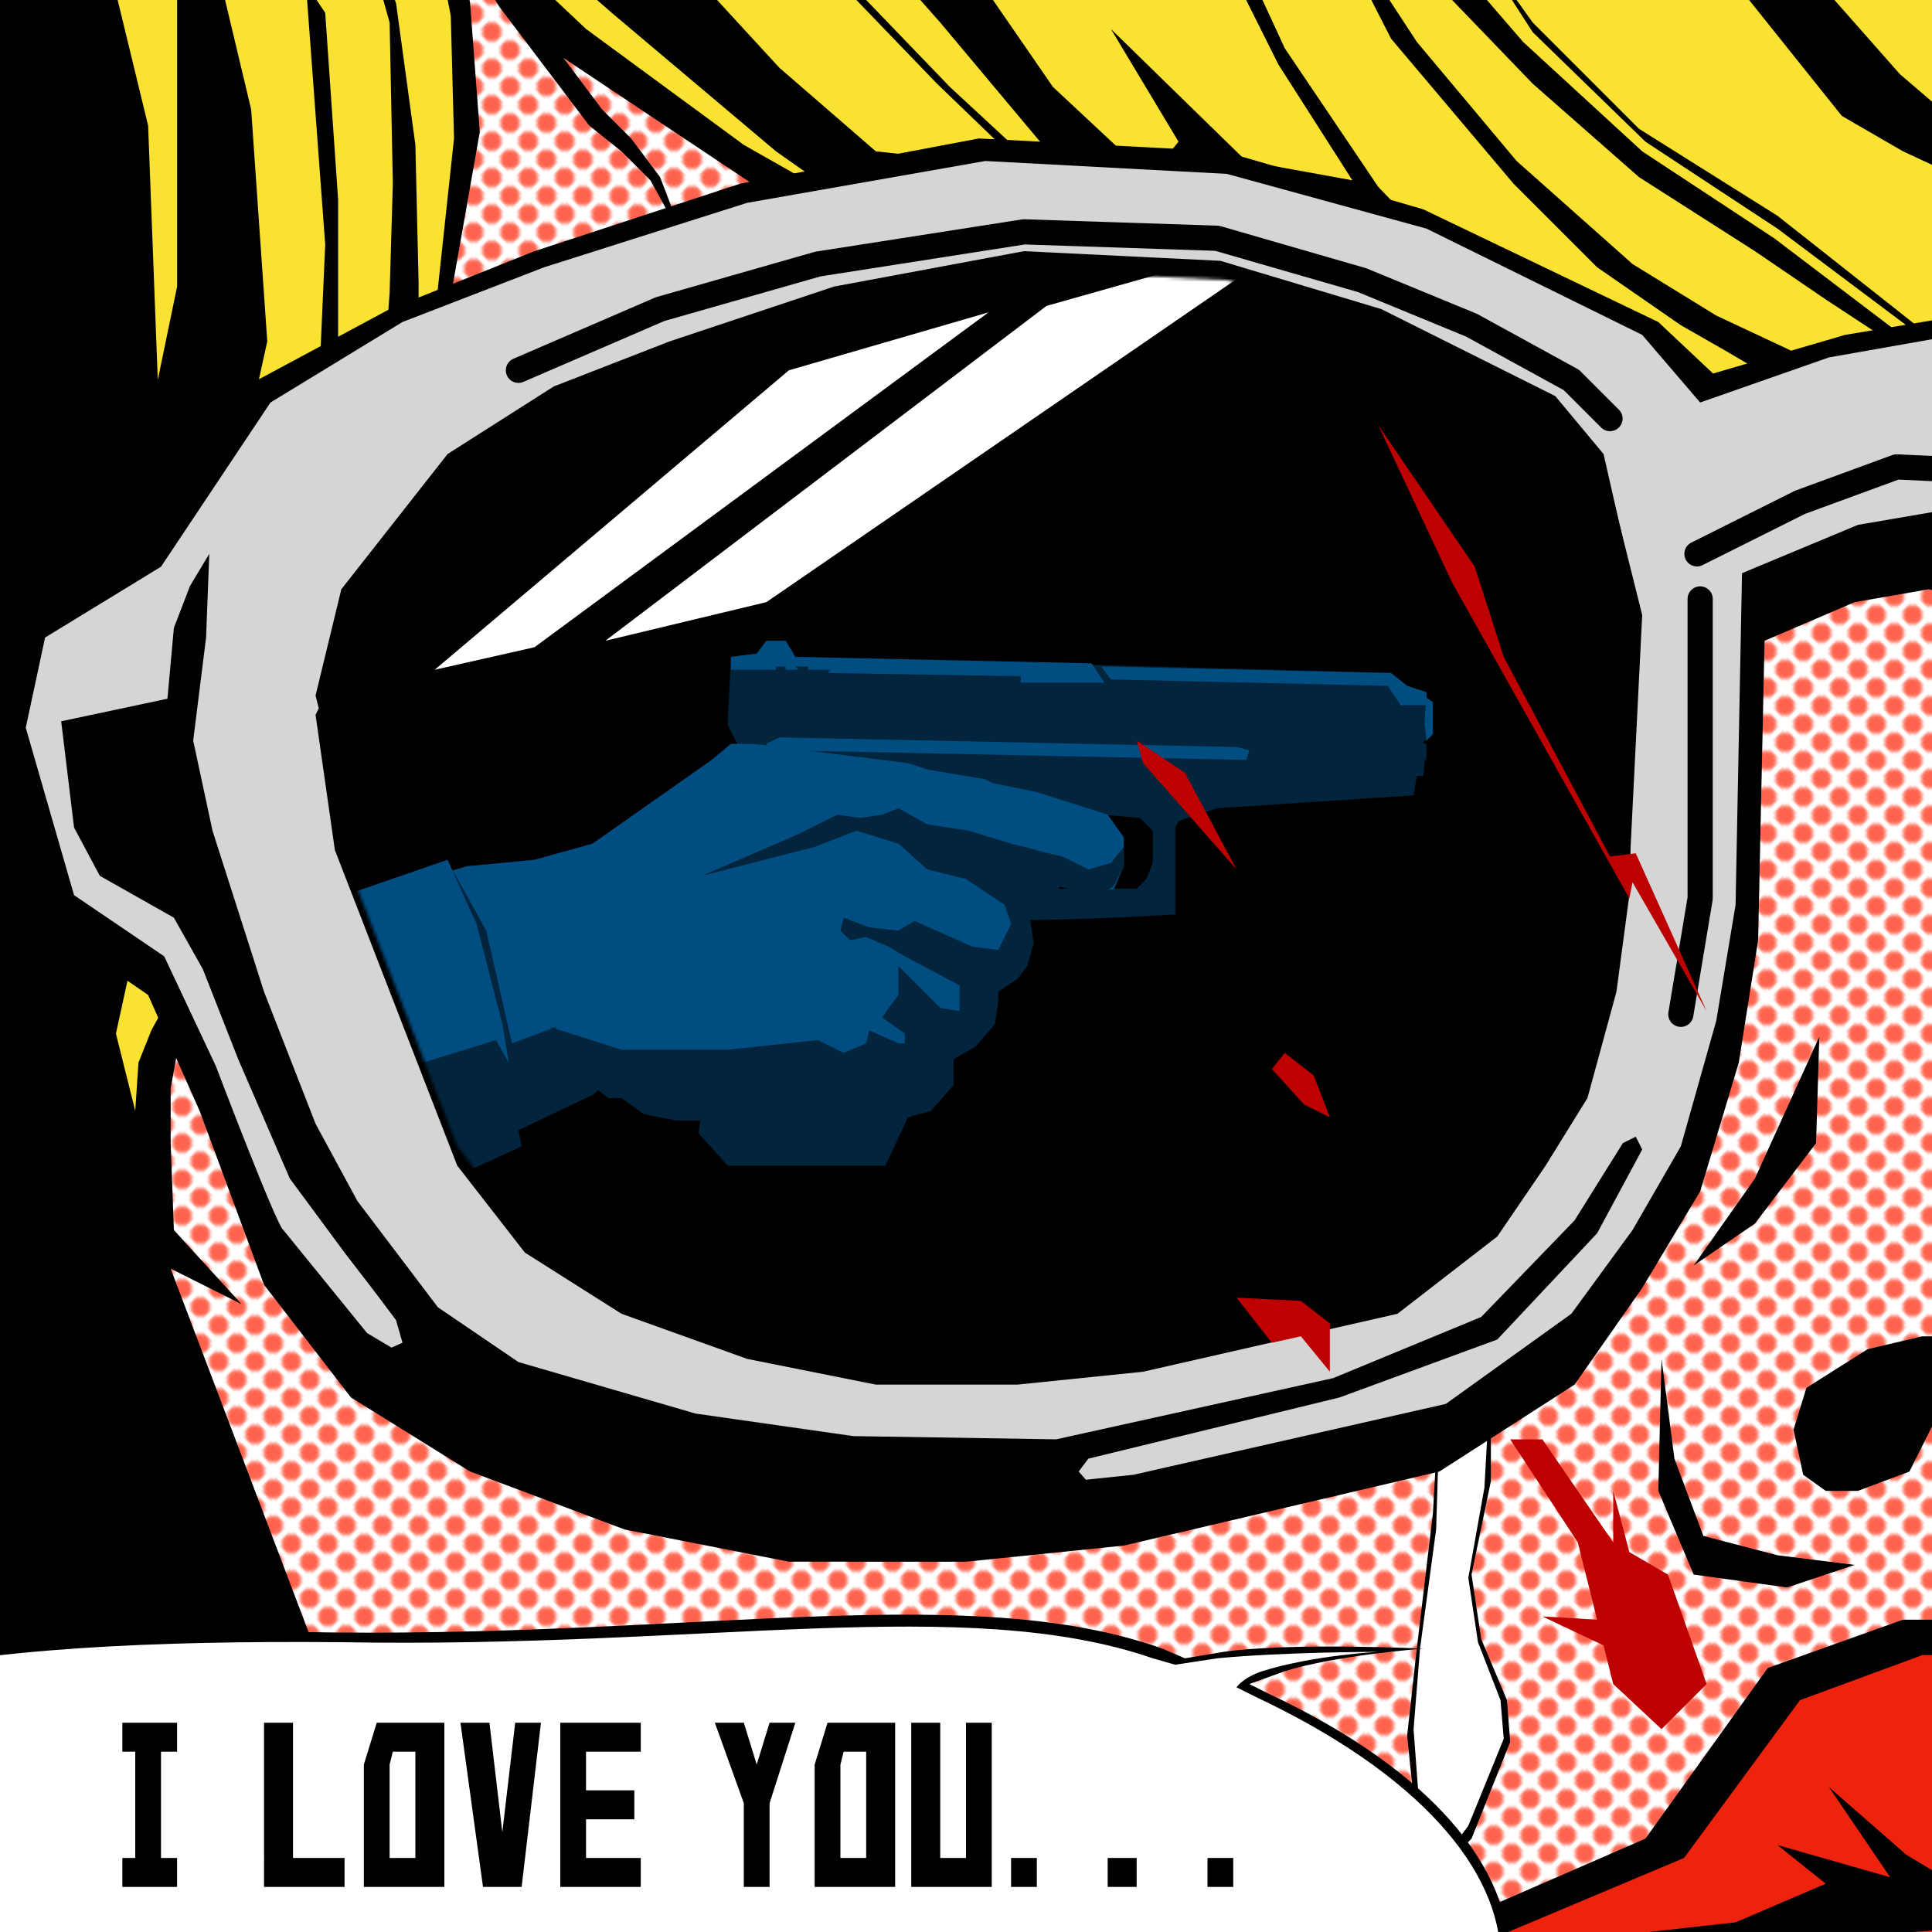 <svg width="600" height="600" xmlns="http://www.w3.org/2000/svg"><path fill="#f9e231" fill-rule="evenodd" stroke="none" d="M0 600h600V0H0Z"/><path fill="#ffffff" fill-rule="evenodd" stroke="none" d="M44 600h556l6-475-73-22 13 9-3 17-291-68-73-47-13-18h-25l4 45-7 49-63 144-26 93-5 273Z"/><defs><pattern id="a" x="0" y="0" width="8" height="8" patternUnits="userSpaceOnUse" patternTransform="rotate(45)"><circle cx="3" cy="3" r="3" fill="#FF634D"/></pattern></defs><path fill="url(#a)" fill-rule="evenodd" stroke="none" d="M44 600h556l6-475-73-22 13 9-3 17-291-68-73-47-13-18h-25l4 45-7 49-63 144-26 93-5 273Z"/><g><animateTransform attributeName="transform" type="translate" from="0,0" to="0,-50" dur="2.0s" begin="b.end;0s;" fill="freeze" id="c"/><animateTransform attributeName="transform" type="translate" from="0,-50" to="0,0" dur="2.0s" begin="c.end;" fill="freeze" id="b"/><path class="base" d="m447 435-2 35-5 42-3 27 3 29 13 7 4-4 12-30-1-13-8-19-3-20 6-29v-81l-15 6-1 50Z"/><path fill="#ffffff" fill-rule="evenodd" stroke="none" d="m447 443-1 32-5 37-2 25 2 27 12 7 3-4 11-27-1-12-7-18-3-20 5-28 1-18v-52l-14 5-1 46Z"/></g><path class="base" d="m449 598 62-27 38-53 42-15h34l32-17 42-4 20 15 3 17 10 5 20 26-3 31-31 32-52 14-73 7-76 1-35-7-33-25Z"/><path fill="#ed230d" fill-rule="evenodd" stroke="none" d="m466 601 57-24 36-49 38-14h31l29-16 39-4 19 14 2 16 10 5 18 23-3 29-29 29-48 13-66 7-70 1-32-7-31-23Z"/><path class="base" d="m568 555 24 21 10 6 26 5 22-11 16-32 2 30 24-2 9-15 4 13 11-15-11 33-17 2-20 2 16 10 4 18-10-11-19-16-17 12-14 2-20-8-14 1-50 6-59-3 54-6 28-12-15-12 35 10-19-28ZM313 773-81 664l53-764 41 3L46 39l3 79 6-29V-4l13-4 10 42 5 72-47 215 6 24 1-15 4-10 6-11 46-188 2-45-6-81 6 9 4 58v49l14 7 2-27 1-34-1-50-14-50 16 44 6 44 1 43v18L57 316l-4 22v17l1 27 21 23-22-11 52 137ZM134 108l7-65-1-38-4-21 11-8 35 33 49 36 37 21-27-19-51-43-32-28 50 8 34 37 30 26 46 5-27-26-26-27 4 1 26 27 27 25 1-8-31-37-38-43 53 34 20 29 30 28 9-11-21-35 42 41 33 6-23-36-20-40 4-4 18 39 29 43 24 25 87 38v5L256 72l-81-54 12 16 9 9 9 12 8 21-11-20-9-9-10-8-28-37-9-15-3-3 3 17 3 40-12 68Zm419 11Zm0 0-17-10-14-8-26-18-26-26-38-45-26-51 34 52 31 37 36 32 26 16 32 15-10 2Zm49-3-35-23-22-15-36-23-33-29-26-27 4-8 19 22 37 34 41 27 54 41Zm22 8-32-23-40-30-41-27-35-34-20-31 20 28 33 33 43 27 38 30Zm51-38-84-39-19-11-32-40 20-7 30 34 42 36Z"/><path class="base" d="m245 485-51-10-48-18-37-23-27-35-20-54-16-36-29-20-14-63 6-31 36-23 35-54 41-22 45-18 64-21 74-14 76 4 62 18 73 35 17 16 41-12 30-5 29 2-3 88-30-6-23 4-28 12-2 93-6 38-12 40-18 30-21 30-42 27-98 23-49 5Z"/><path fill="#d5d5d5" fill-rule="evenodd" stroke="none" d="m249 462-50-9-48-17-37-22-26-32c-2-1-21-51-21-51l-16-34-28-19-15-52 6-28 36-22 34-51 41-25 44-17 63-20 74-13 75 4 62 17 67 33 18 21 40-14 34-6 10 52-35 6-36 15-2 103-6 36-11 39-15 26-19 26-39 28-97 22-48 5Z"/><path class="base" d="M316 430h-44l-40-8-39-14-30-19-21-27-38-98-6-42 1-2-1-4 8-33 33-42 33-21 36-14 51-17 59-11 61 3 50 15 54 27 15 18 10 44v6l-2 87-4 30-9 33-13 21-15 22-31 24-79 18-39 4Z"/><path class="base" d="m272 423-40-8-39-14-30-18-21-27-38-98-4-36 7-33 34-42 32-21 36-14 52-17 59-11 61 3 49 15 55 27 14 18 11 44-4 80-4 30-9 33-13 21-15 23-31 23-79 19-39 4Z"/><mask id="d" maskUnits="userSpaceOnUse" maskContentUnits="userSpaceOnUse" mask-type="alpha"><path class="base" d="m272 423-40-8-39-14-30-18-21-27-38-98-4-36 7-33 34-42 32-21 36-14 52-17 59-11 61 3 49 15 55 27 14 18 11 44-4 80-4 30-9 33-13 21-15 23-31 23-79 19-39 4Z"/></mask><g mask="url(#d)"><g><animateTransform attributeName="transform" type="translate" from="0,0" to="0,-10" dur="3.0s" begin="e.end;0s;" fill="freeze" id="f"/><animateTransform attributeName="transform" type="translate" from="0,-10" to="0,0" dur="3.0s" begin="f.end;" fill="freeze" id="e"/><g><animateTransform attributeName="transform" type="translate" from="-3,0" to="3,0" dur="0.05s" begin="g.end;0s;" fill="freeze" id="h"/><animateTransform attributeName="transform" type="translate" from="3,0" to="-3,0" dur="0.05s" begin="h.end;" fill="freeze" id="g"/><path fill="#004d81" fill-rule="evenodd" stroke="none" d="m45 299 83-25 17-5 21-2 18-5 17 8 9 41-11 17-14 10-1 2-84 37-29 15-26 20Z"/><path fill="#02253d" fill-rule="evenodd" stroke="none" d="m141 271 10 18 8 35 27-10 23-12 1 9-11 17-15 12-23 11 1 5-48 22-9-61Z"/><path fill="#004d81" fill-rule="evenodd" stroke="none" d="m139 267 9 20 8 31 2 12-4-7-45 14-12-38-13-13Z"/><path fill="#001422" fill-rule="evenodd" stroke="none" d="m1 302 70-17 28-10 10 19 13 58v33l-14 7-52 26-58 32 3-148Z"/><path fill="#02253d" fill-rule="evenodd" stroke="none" d="M336 230h107l2-11-4-1H336Z"/><path fill="#004d81" fill-rule="evenodd" stroke="none" d="M336 220h104l2 1 1 9 2-2v-10l-3-2H336Z"/><path fill="#02253d" fill-rule="evenodd" stroke="none" d="m229 231-3-6 1-21 8-1 3-4h6l3 5 185 5 5 4 6 2-1 16h1v5Z"/><path fill="#004d81" fill-rule="evenodd" stroke="none" d="M443 219h-8l-4-6-86-2-3-4 90 2 5 4 6 2v4Zm-126-7v-2l-60-1 1-1h-7v-1h-4l1 1h-4v-1h-3v1h-14v-4l8-1 3-4h6l3 5 92 2 4 6h-26Z"/><path fill="#02253d" fill-rule="evenodd" stroke="none" d="m226 362-9-10 12-121-3-6 216 6h1l-1 10h-2l-1 6-61 4-12 4-1 2v27s-51 3-53 1c-1-1-37 77-37 77Zm103-86h24l3-3 2-5v-10l-4-4-12-1-13 1-2 9Z"/><path fill="#004d81" fill-rule="evenodd" stroke="none" d="m238 231 4-2 142 3 4 1-1 3-145-3-2 3-2-5Z"/><path fill="#004d81" fill-rule="evenodd" stroke="none" d="m184 262 37-26 6-5h7l48 6 6 2 18 3 15 8-1 19-8 3h-8l13 10 3 5-2 12-10 9 1 4-1 7-12 10v8l-7 8h-10l-15-4-79-3-12-15-2-23 4-24Z"/><path fill="#004d81" fill-rule="evenodd" stroke="none" d="M282 239h6l34 7 22 7 5 7v9l-3 7-5 1-4-1-25-4h-8l-22-1Z"/><path fill="#02253d" fill-rule="evenodd" stroke="none" d="m317 273 20 4 5 1 4-3 3-6v-6l-4 5-7 2-8-4-13-3-5 3 1 4 4 3Z"/><path fill="#02253d" fill-rule="evenodd" stroke="none" d="m210 348-10-2-7-5h-4l-4-3-9-5-5-14 22 7h33l28-3 8 4 7-3 1-4 9 4h2v-3l-7-5 2-3 3-4v-9l13 13 6 1v-8l-17-9-5-3-7-3-5 1-3-3 1-4 8 3 9 1 5-3 18 8 8 1 4-8-2-6-12-8-12-3-9-8-13-4-13 5-35 9 30-13 12-6 7 1 7-1 5-2 9 5 13 2 13 4 8 2 5 4-3 5-6 1-3-1h-9l9 6 5 7 1 7-2 7-3 4-6 4v3l-1 7-6 7-7 4v8l-7 8-7 2-14-4-4-2-3 2-3-2-16 2-15 5Z"/></g></g><g><animateTransform attributeName="transform" type="translate" from="0,0" to="0,0" dur="0.1s" begin="i.end;0s;" fill="freeze" id="j"/><animateTransform attributeName="transform" type="translate" from="0,0" to="-1800,0" dur="0.5s" begin="j.end;" fill="freeze" id="k"/><animateTransform attributeName="transform" type="translate" from="-1800,0" to="-1800,0" dur="3.0s" begin="k.end" fill="freeze" id="i"/><path fill="#ffffff" fill-rule="evenodd" stroke="none" d="M545 600h610L1426 0H816Z"/></g><path fill="#ffffff" fill-rule="evenodd" stroke="none" d="m135 208 110-93 62-18-141 104-31 7Zm53-9L325 95l46-13 14 4-147 101Z"/></g><path class="base" d="m258 476-43-9-59-21-40-25 9-4-2-7-6-8-10-13-17-23-16-37-11-28-9-16-23-13-8-15-4-33 33-7 2-22 5-13 6-10-1 26-4 32 6 28 16 50 16 41 13 24 25 33 25 17 55 16 49 7 63 1 86-19 46-19 29-30 15-24 4-2 2 4-14 26-31 33-49 18-78 19-3 4 7 8Z"/><path fill="none" stroke="#000000" stroke-width="7.821" stroke-linecap="round" stroke-linejoin="round" d="m527 172 32-16 30-11 43 2 20 13v33l10 72h-2m-138 50 6-36v-93m-28-56-12-12-31-17-34-14-45-13-60-2-64 10-49 14-44 19"/><path class="base" d="m526 393 19-13 19-25 1-33-20 44-19 27Zm67 64-16 6h-10l-7-5-3-14 4-13 19-12 17-4h16l7 18-11 3-9 7-7 14Zm-77-35-1 41 11 26 29 4 21-7-24-3-23-6-9-24-4-31Z"/><path fill="#bd0000" fill-rule="evenodd" stroke="none" d="m413 347-8-4-10-11 4-5 9 7 5 13Zm-29-77-29-33-2-7 15 10 16 30Zm146 44-23-40-1 5-55-98-23-49 30 44 9 28 33 62 8-1 22 49ZM413 426l-9-11-9 2-11-14 20 1 9 7v15Zm103 111-15-14-3-12-19-9 17 1-6-24-21-32h10l22 32v-16l5 19 12 7 12 34-14 14Z"/><path class="base" d="M469 609c0-29-24-59-75-83l-6-3 11-4c16-5 43-7 43-7s-41-2-62 1l-12 2-7-3c-59-21-142-4-256-5-115-2-212 9-212 70S56 697 172 697c117 0 297-27 297-88Z"/><path fill="#ffffff" fill-rule="evenodd" stroke="none" d="M466 608c0-27-25-57-76-81l-6-3s2-3 8-5c16-5 36-6 36-6s-29 0-50 2l-13 2-7-2c-58-20-139-3-252-5-115-1-213 9-213 68S55 694 171 694s295-27 295-86Z"/><g><animateTransform attributeName="transform" type="translate" from="0,0" to="0,-5" dur="0.1s" begin="l.end;0s;" fill="freeze" id="m"/><animateTransform attributeName="transform" type="translate" from="0,-5" to="0,0" dur="0.1s" begin="m.end;" fill="freeze" id="l"/><path class="base" d="M375 577h8v9h-8Zm-31 0h9v9h-9Zm-30 0h8v9h-8Zm-31-42h9v42h8v-42h8v51h-25Zm-26 0h21v51h-25v-38Zm5 9-1 4v29h8v-33Zm-40-9h9l4 13 4-13h8l-8 25v26h-8v-26Zm-48 0h25v9h-17v12h15v9h-15v12h17v9h-25Zm-31 0h9l4 34 4-34h8l-6 51h-12Zm-26 0h21v51h-25v-38Zm5 9-1 4v29h8v-33Zm-40-9h9v42h16v9H82Zm-44 0h17v9h-5v33h5v9H38v-9h4v-33h-4Z"/></g></svg>